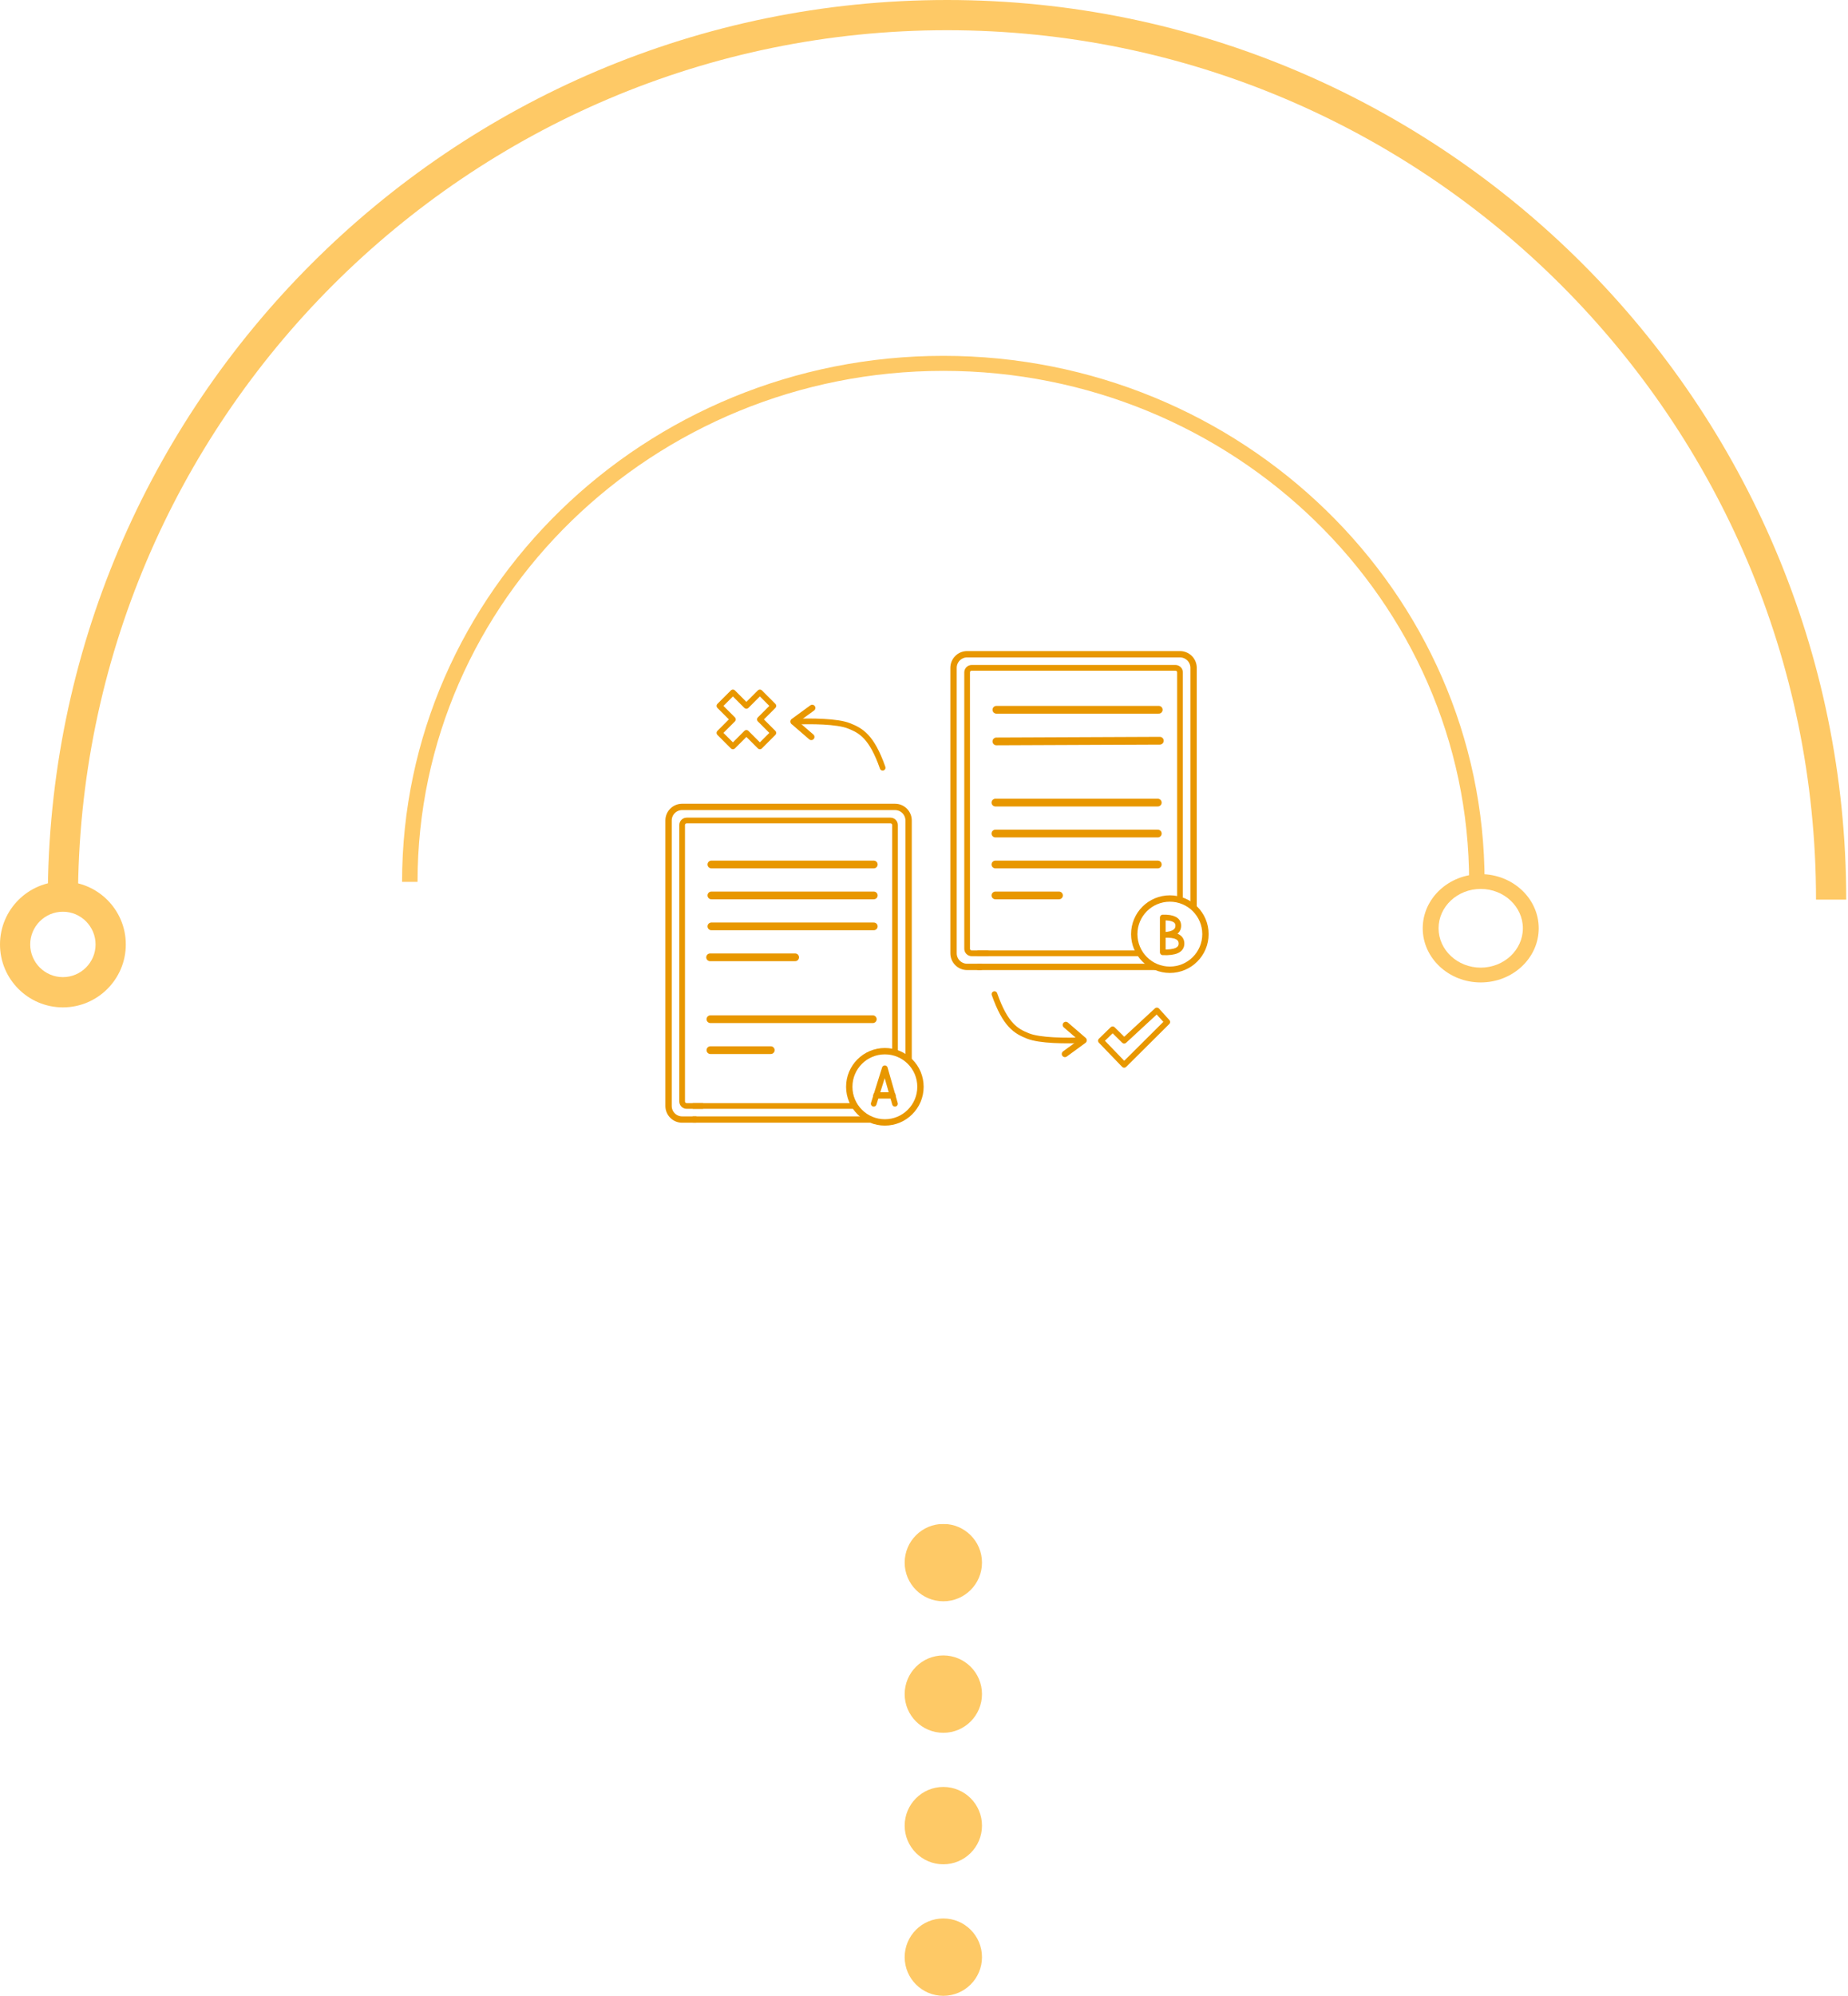 <svg width="239" height="258" viewBox="0 0 239 258" fill="none" xmlns="http://www.w3.org/2000/svg">
<path d="M122 190C124.761 190 127 187.761 127 185C127 182.239 124.761 180 122 180C119.239 180 117 182.239 117 185C117 187.761 119.239 190 122 190Z" fill="#FEC966"/>
<path d="M122 207C124.761 207 127 204.761 127 202C127 199.239 124.761 197 122 197C119.239 197 117 199.239 117 202C117 204.761 119.239 207 122 207Z" fill="#FEC966"/>
<path d="M122 224C124.761 224 127 221.761 127 219C127 216.239 124.761 214 122 214C119.239 214 117 216.239 117 219C117 221.761 119.239 224 122 224Z" fill="#FEC966"/>
<path d="M122 241C124.761 241 127 238.761 127 236C127 233.239 124.761 231 122 231C119.239 231 117 233.239 117 236C117 238.761 119.239 241 122 241Z" fill="#FEC966"/>
<path d="M122 258C124.761 258 127 255.761 127 253C127 250.239 124.761 248 122 248C119.239 248 117 250.239 117 253C117 255.761 119.239 258 122 258Z" fill="#FEC966"/>
<path d="M238.77 116.295H234.864C234.864 54.324 184.446 3.906 122.475 3.906C60.504 3.906 10.086 54.324 10.086 116.295H6.18C6.18 52.168 58.353 0 122.475 0C186.597 0 238.77 52.168 238.77 116.295Z" fill="#FEC966"/>
<path d="M192 114H190C190 77.577 159.494 47.943 122 47.943C84.506 47.943 54 77.577 54 114H52C52 76.503 83.4 46 122 46C160.599 46 192 76.503 192 114Z" fill="#FEC966"/>
<path d="M8.136 130.225C3.648 130.225 0 126.576 0 122.089C0 117.602 3.648 113.954 8.136 113.954C12.623 113.954 16.271 117.602 16.271 122.089C16.271 126.576 12.623 130.225 8.136 130.225ZM8.136 117.859C5.804 117.859 3.906 119.758 3.906 122.089C3.906 124.42 5.804 126.314 8.136 126.314C10.467 126.314 12.36 124.415 12.36 122.089C12.36 119.763 10.461 117.859 8.136 117.859Z" fill="#FEC966"/>
<path d="M191.5 127C187.364 127 184 123.86 184 120C184 116.14 187.364 113 191.5 113C195.636 113 199 116.14 199 120C199 123.86 195.636 127 191.5 127ZM191.5 114.912C188.491 114.912 186.049 117.197 186.049 120C186.049 122.803 188.497 125.088 191.5 125.088C194.503 125.088 196.951 122.803 196.951 120C196.951 117.197 194.503 114.912 191.5 114.912Z" fill="#FEC966"/>
<g filter="url(#filter0_d_2201_6958)">
<path d="M123 173C154.48 173 180 147.48 180 116C180 84.52 154.48 59 123 59C91.52 59 66 84.52 66 116C66 147.48 91.52 173 123 173Z" fill="white"/>
</g>
<g clip-path="url(#clip0_2201_6958)">
<path d="M90.829 142.969C90.392 142.969 89.718 142.969 88.806 142.969C88.483 142.969 88.221 142.707 88.221 142.383V106.653C88.221 106.33 88.483 106.067 88.806 106.067H115.165C115.488 106.067 115.75 106.33 115.75 106.653C115.75 117.482 115.75 130.472 115.75 135.886" stroke="#E89700" stroke-width="0.737" stroke-linecap="round" stroke-linejoin="round"/>
<path fill-rule="evenodd" clip-rule="evenodd" d="M110.372 142.969C107.532 142.969 94.268 142.969 89.697 142.969H110.372Z" stroke="#E89700" stroke-width="0.737" stroke-linecap="round" stroke-linejoin="round"/>
<path d="M89.954 144.726C89.589 144.726 89.011 144.726 88.221 144.726C87.25 144.726 86.463 143.939 86.463 142.969V106.067C86.463 105.097 87.25 104.31 88.221 104.31H115.75C116.721 104.31 117.508 105.097 117.508 106.067C117.508 118.579 117.508 130.596 117.508 136.851" stroke="#E89700" stroke-width="0.821" stroke-linecap="round" stroke-linejoin="round"/>
<path fill-rule="evenodd" clip-rule="evenodd" d="M112.466 144.726C109.452 144.726 94.492 144.726 89.697 144.726H112.466Z" stroke="#E89700" stroke-width="0.821" stroke-linecap="round" stroke-linejoin="round"/>
<path d="M114.439 145.096C116.982 145.096 119.044 143.035 119.044 140.491C119.044 137.948 116.982 135.886 114.439 135.886C111.896 135.886 109.834 137.948 109.834 140.491C109.834 143.035 111.896 145.096 114.439 145.096Z" stroke="#E89700" stroke-width="0.822" stroke-linecap="round" stroke-linejoin="round"/>
<path d="M127.686 123.234C127.249 123.234 126.575 123.234 125.663 123.234C125.34 123.234 125.077 122.972 125.077 122.648V86.918C125.077 86.594 125.34 86.332 125.663 86.332H152.021C152.345 86.332 152.607 86.594 152.607 86.918C152.607 97.747 152.607 110.737 152.607 116.151" stroke="#E89700" stroke-width="0.737" stroke-linecap="round" stroke-linejoin="round"/>
<path fill-rule="evenodd" clip-rule="evenodd" d="M147.229 123.234C144.388 123.234 131.124 123.234 126.553 123.234H147.229Z" stroke="#E89700" stroke-width="0.737" stroke-linecap="round" stroke-linejoin="round"/>
<path d="M126.811 124.991C126.446 124.991 125.868 124.991 125.077 124.991C124.107 124.991 123.32 124.204 123.32 123.234V86.332C123.32 85.362 124.107 84.575 125.077 84.575H152.607C153.577 84.575 154.364 85.362 154.364 86.332C154.364 98.844 154.364 110.86 154.364 117.116" stroke="#E89700" stroke-width="0.822" stroke-linecap="round" stroke-linejoin="round"/>
<path fill-rule="evenodd" clip-rule="evenodd" d="M149.322 124.991C146.309 124.991 131.348 124.991 126.553 124.991H149.322Z" stroke="#E89700" stroke-width="0.822" stroke-linecap="round" stroke-linejoin="round"/>
<path d="M151.296 125.361C153.839 125.361 155.901 123.299 155.901 120.756C155.901 118.213 153.839 116.151 151.296 116.151C148.753 116.151 146.691 118.213 146.691 120.756C146.691 123.299 148.753 125.361 151.296 125.361Z" stroke="#E89700" stroke-width="0.822" stroke-linecap="round" stroke-linejoin="round"/>
<path d="M92.004 111.753H113.004" stroke="#E89700" stroke-linecap="round" stroke-linejoin="round"/>
<path d="M92.004 115.753H113.004" stroke="#E89700" stroke-linecap="round" stroke-linejoin="round"/>
<path d="M92.004 119.753H113.004" stroke="#E89700" stroke-linecap="round" stroke-linejoin="round"/>
<path d="M91.837 123.753H102.837" stroke="#E89700" stroke-linecap="round" stroke-linejoin="round"/>
<path d="M91.879 131.753H112.879" stroke="#E89700" stroke-linecap="round" stroke-linejoin="round"/>
<path d="M91.879 135.753H99.682" stroke="#E89700" stroke-linecap="round" stroke-linejoin="round"/>
<path d="M112.997 142.682L114.433 138.098L115.744 142.682" stroke="#E89700" stroke-width="0.737" stroke-linecap="round" stroke-linejoin="round"/>
<path d="M113.345 141.608H115.424" stroke="#E89700" stroke-width="0.822" stroke-linecap="round" stroke-linejoin="round"/>
<path d="M128.86 91.753H149.86" stroke="#E89700" stroke-linecap="round" stroke-linejoin="round"/>
<path d="M128.86 95.843L150 95.753" stroke="#E89700" stroke-linecap="round" stroke-linejoin="round"/>
<path d="M128.735 103.753H149.735" stroke="#E89700" stroke-linecap="round" stroke-linejoin="round"/>
<path d="M128.735 107.753H149.735" stroke="#E89700" stroke-linecap="round" stroke-linejoin="round"/>
<path d="M128.735 111.753H149.735" stroke="#E89700" stroke-linecap="round" stroke-linejoin="round"/>
<path d="M128.735 115.753H136.958" stroke="#E89700" stroke-linecap="round" stroke-linejoin="round"/>
<path fill-rule="evenodd" clip-rule="evenodd" d="M150.381 123.104V118.609C151.718 118.577 152.386 118.928 152.386 119.66C152.386 120.393 151.787 120.792 150.59 120.857C152.065 120.792 152.802 121.166 152.802 121.979C152.802 122.793 151.995 123.168 150.381 123.104Z" stroke="#E89700" stroke-width="0.737" stroke-linecap="round" stroke-linejoin="round"/>
<path d="M137.726 136.246L140.142 134.482L137.843 132.496" stroke="#E89700" stroke-width="0.822" stroke-linecap="round" stroke-linejoin="round"/>
<path d="M140.118 134.465C137.868 134.562 134.489 134.539 132.954 133.923C131.418 133.308 130.034 132.556 128.613 128.513" stroke="#E89700" stroke-width="0.737" stroke-linecap="round" stroke-linejoin="round"/>
<path fill-rule="evenodd" clip-rule="evenodd" d="M142.38 134.534L145.387 137.654L150.962 132.111L149.617 130.624L145.387 134.534L143.898 133.059L142.38 134.534Z" stroke="#E89700" stroke-width="0.737" stroke-linecap="round" stroke-linejoin="round"/>
<path d="M105.041 91.515L102.624 93.279L104.924 95.264" stroke="#E89700" stroke-width="0.822" stroke-linecap="round" stroke-linejoin="round"/>
<path d="M102.649 93.296C104.898 93.199 108.277 93.222 109.813 93.837C111.349 94.453 112.733 95.205 114.153 99.247" stroke="#E89700" stroke-width="0.737" stroke-linecap="round" stroke-linejoin="round"/>
<path fill-rule="evenodd" clip-rule="evenodd" d="M98.275 89.509L100.019 91.253L98.275 92.997L100.019 94.742L98.275 96.486L96.53 94.742L94.786 96.486L93.042 94.742L94.786 92.997L93.042 91.253L94.786 89.509L96.53 91.253L98.275 89.509Z" stroke="#E89700" stroke-width="0.737" stroke-linecap="round" stroke-linejoin="round"/>
</g>
<defs>
<filter id="filter0_d_2201_6958" x="30" y="47" width="186" height="186" filterUnits="userSpaceOnUse" color-interpolation-filters="sRGB">
<feFlood flood-opacity="0" result="BackgroundImageFix"/>
<feColorMatrix in="SourceAlpha" type="matrix" values="0 0 0 0 0 0 0 0 0 0 0 0 0 0 0 0 0 0 127 0" result="hardAlpha"/>
<feMorphology radius="12" operator="erode" in="SourceAlpha" result="effect1_dropShadow_2201_6958"/>
<feOffset dy="24"/>
<feGaussianBlur stdDeviation="24"/>
<feColorMatrix type="matrix" values="0 0 0 0 0.063 0 0 0 0 0.093 0 0 0 0 0.157 0 0 0 0.2 0"/>
<feBlend mode="normal" in2="BackgroundImageFix" result="effect1_dropShadow_2201_6958"/>
<feBlend mode="normal" in="SourceGraphic" in2="effect1_dropShadow_2201_6958" result="shape"/>
</filter>
<clipPath id="clip0_2201_6958">
<rect width="70.718" height="62.495" fill="white" transform="translate(85.641 83.753)"/>
</clipPath>
</defs>
</svg>
